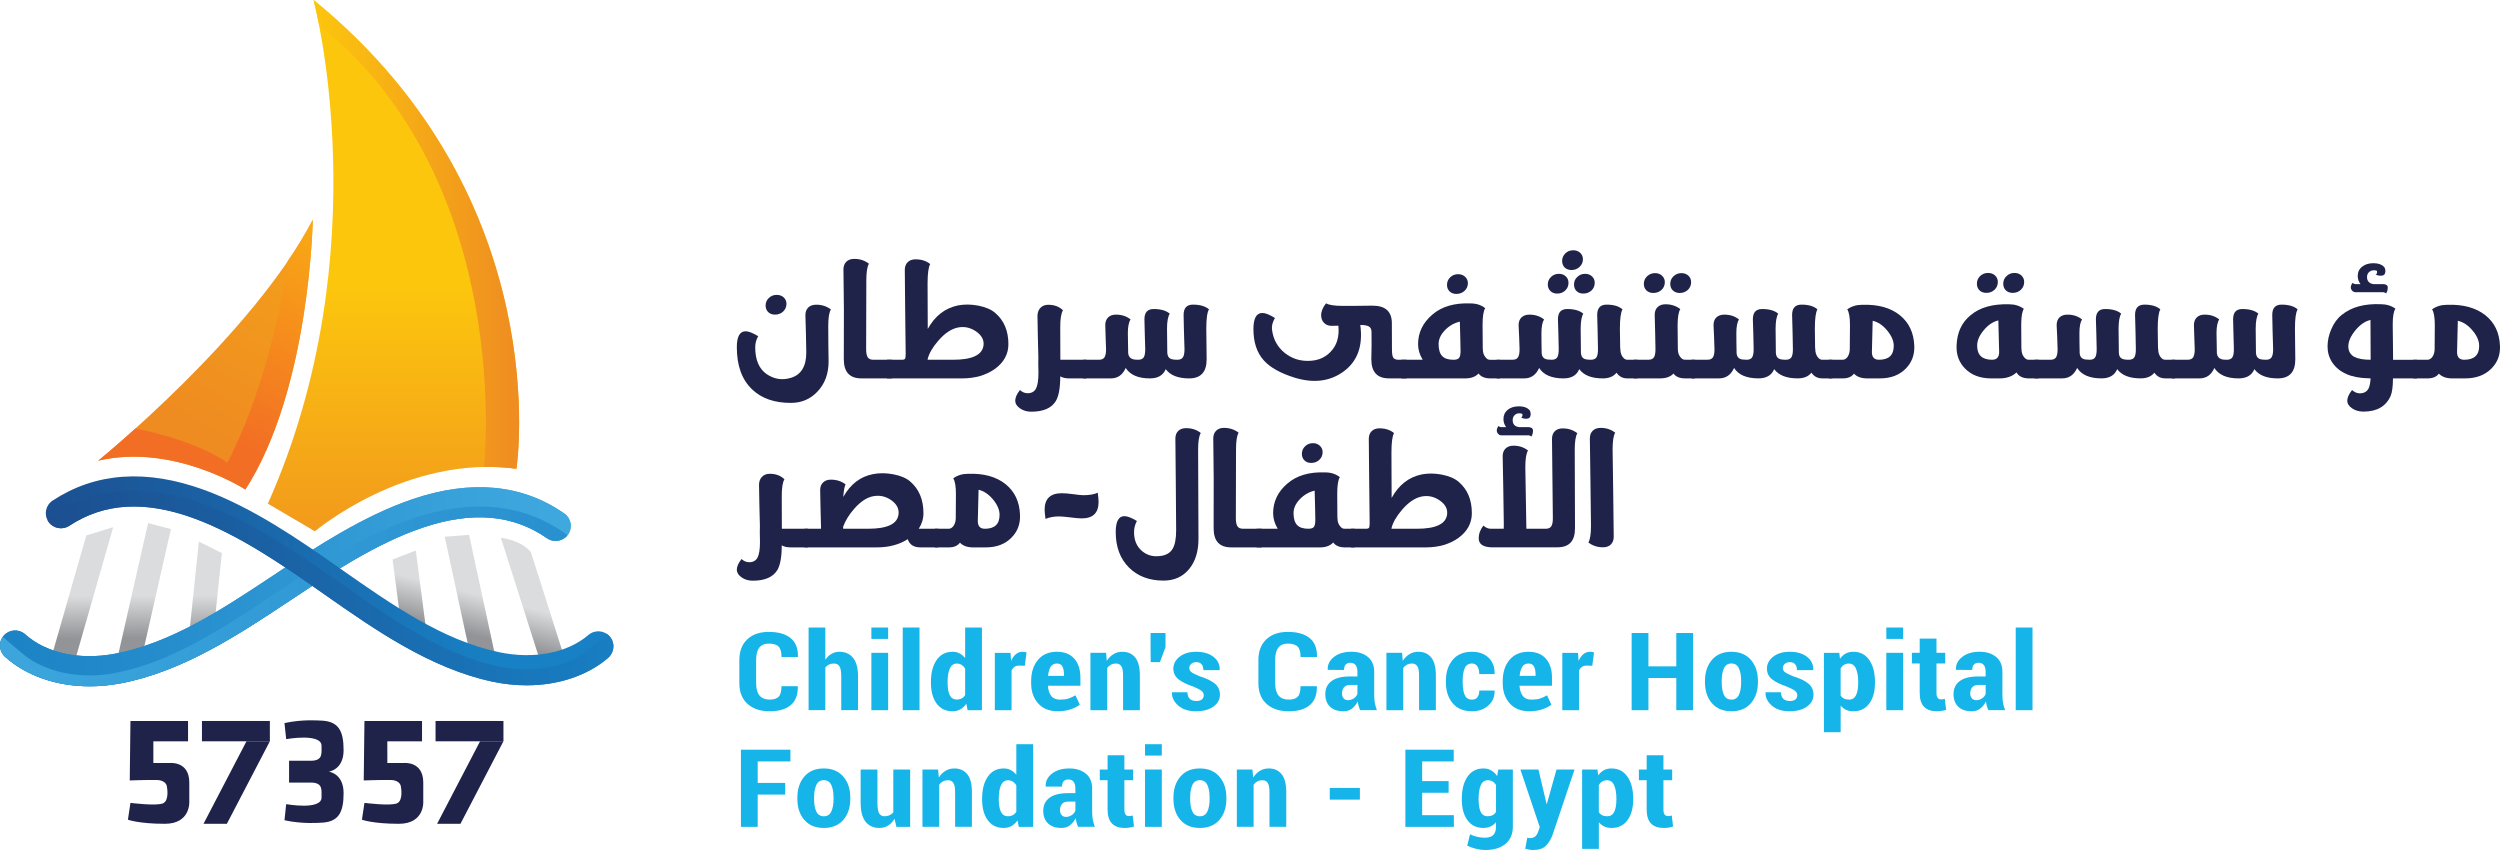 <svg width="100" height="34" viewBox="0 0 100 34" fill="none" xmlns="http://www.w3.org/2000/svg">
<path d="M2.888 26.81H1.906L3.451 21.42L4.528 21.086L2.888 26.81Z" fill="url(#paint0_linear_9382_98926)"/>
<path d="M5.594 26.64L4.613 26.695L5.924 20.923L6.837 21.164L5.594 26.64Z" fill="url(#paint1_linear_9382_98926)"/>
<path d="M8.53 25.419L8.875 22.122L7.956 21.663L7.562 25.419H8.53Z" fill="url(#paint2_linear_9382_98926)"/>
<path d="M21.233 22.079C20.964 21.768 20.55 21.593 20.035 21.51L21.607 26.45L22.645 26.517L21.233 22.079Z" fill="url(#paint3_linear_9382_98926)"/>
<path d="M18.763 21.393L17.789 21.471L18.84 26.341L19.787 26.137L18.763 21.393Z" fill="url(#paint4_linear_9382_98926)"/>
<path d="M16.632 22.021L15.703 22.378L16.115 25.534L17.081 25.46L16.632 22.021Z" fill="url(#paint5_linear_9382_98926)"/>
<path d="M20.657 18.751C20.657 18.751 22.323 7.967 12.542 0C12.542 0 15.229 10.006 10.715 20.146L12.596 21.253C12.596 21.253 16.243 18.161 20.657 18.751Z" fill="url(#paint6_linear_9382_98926)"/>
<path d="M9.814 19.581C9.814 19.581 6.947 17.722 3.93 18.427C3.93 18.427 10.114 13.407 12.51 8.793C12.51 8.793 12.403 15.565 9.814 19.581Z" fill="url(#paint7_linear_9382_98926)"/>
<path d="M33.13 13.044C33.13 13.258 33.132 13.502 33.134 13.776L33.144 14.452C33.144 14.947 32.996 15.351 32.698 15.664C32.414 15.965 32.061 16.116 31.64 16.116C30.984 16.118 30.466 15.939 30.087 15.578C29.677 15.189 29.473 14.626 29.473 13.89C29.473 13.464 29.59 13.251 29.825 13.251C29.944 13.251 30.111 13.317 30.328 13.448C30.249 13.584 30.209 13.732 30.209 13.893C30.209 14.393 30.36 14.748 30.66 14.96C30.96 15.167 31.284 15.219 31.633 15.115C32.045 14.991 32.251 14.654 32.251 14.104C32.251 13.961 32.247 13.701 32.237 13.324C32.223 12.898 32.216 12.659 32.216 12.606C32.216 12.477 32.255 12.375 32.331 12.299C32.408 12.225 32.514 12.188 32.649 12.188C32.877 12.188 33.073 12.252 33.236 12.378C33.165 12.491 33.13 12.713 33.13 13.044ZM30.729 12.485C30.659 12.416 30.624 12.328 30.624 12.22C30.624 12.102 30.668 12.002 30.754 11.919C30.84 11.836 30.944 11.795 31.068 11.795C31.182 11.795 31.275 11.828 31.347 11.895C31.421 11.964 31.459 12.049 31.459 12.15C31.459 12.272 31.415 12.376 31.326 12.461C31.238 12.544 31.128 12.585 30.998 12.585C30.889 12.585 30.799 12.552 30.729 12.485Z" fill="#1F2349"/>
<path d="M34.457 15.136C33.987 15.136 33.752 14.881 33.752 14.373C33.752 13.6 33.753 12.938 33.756 12.388L33.738 10.777C33.738 10.648 33.776 10.545 33.853 10.469C33.93 10.393 34.035 10.355 34.168 10.355C34.396 10.355 34.592 10.42 34.758 10.549C34.688 10.662 34.653 10.885 34.653 11.218L34.646 13.965C34.646 14.117 34.667 14.226 34.709 14.29C34.751 14.356 34.824 14.39 34.929 14.39H35.686V15.135L34.457 15.136Z" fill="#1F2349"/>
<path d="M36.091 14.39C36.149 14.39 36.188 14.374 36.206 14.342C36.22 14.314 36.227 14.252 36.227 14.156C36.227 13.981 36.22 13.371 36.206 12.326L36.192 10.791C36.192 10.664 36.231 10.563 36.308 10.487C36.384 10.411 36.489 10.373 36.622 10.373C36.857 10.373 37.052 10.436 37.208 10.563C37.138 10.68 37.103 10.941 37.103 11.347L37.11 13.158C37.397 12.638 37.8 12.324 38.322 12.216C38.578 12.168 38.849 12.171 39.135 12.226C39.428 12.284 39.654 12.382 39.812 12.52C40.161 12.819 40.336 13.234 40.336 13.766C40.336 14.164 40.156 14.494 39.798 14.756C39.44 15.009 39.001 15.136 38.482 15.136H35.48V14.39H36.091ZM39.044 13.258C38.821 13.104 38.581 13.051 38.325 13.099C38.055 13.152 37.79 13.329 37.529 13.631C37.303 13.893 37.163 14.136 37.107 14.359C37.104 14.37 37.103 14.381 37.103 14.39H38.126C38.884 14.39 39.289 14.2 39.34 13.821C39.368 13.602 39.27 13.415 39.044 13.258Z" fill="#1F2349"/>
<path d="M42.763 15.136C42.616 15.136 42.499 15.108 42.41 15.053C42.41 15.515 42.351 15.845 42.232 16.043C42.06 16.326 41.732 16.468 41.248 16.468C41.074 16.468 40.924 16.423 40.798 16.333C40.672 16.246 40.609 16.143 40.609 16.026C40.609 15.904 40.672 15.763 40.798 15.601C40.891 15.687 40.994 15.729 41.108 15.729C41.262 15.729 41.372 15.667 41.44 15.543C41.505 15.416 41.538 15.209 41.538 14.921C41.538 14.825 41.535 14.696 41.531 14.535C41.533 14.521 41.534 14.435 41.534 14.276C41.534 14.182 41.527 13.899 41.513 13.427C41.504 13.006 41.499 12.743 41.499 12.637C41.499 12.506 41.538 12.399 41.614 12.316C41.694 12.233 41.798 12.191 41.929 12.191C42.173 12.191 42.37 12.265 42.519 12.412C42.447 12.525 42.41 12.747 42.41 13.078C42.41 13.672 42.411 14.109 42.414 14.39H43.458V15.135H42.763V15.136Z" fill="#1F2349"/>
<path d="M48.252 13.151L48.266 14.373C48.266 14.881 48.032 15.136 47.565 15.136C47.12 15.136 46.809 15.012 46.63 14.766C46.527 15.012 46.317 15.136 45.998 15.136C45.528 15.136 45.204 14.996 45.028 14.718C44.907 14.996 44.708 15.136 44.431 15.136H43.324V14.39H43.959C44.064 14.39 44.137 14.358 44.179 14.293C44.221 14.229 44.242 14.121 44.242 13.969C44.242 13.904 44.236 13.732 44.224 13.451C44.215 13.23 44.211 13.081 44.211 13.003C44.211 12.874 44.249 12.771 44.326 12.695C44.4 12.622 44.504 12.585 44.636 12.585C44.869 12.585 45.065 12.649 45.223 12.778C45.151 12.886 45.114 13.069 45.114 13.327L45.128 14.142C45.147 14.261 45.208 14.336 45.31 14.366C45.345 14.382 45.418 14.39 45.53 14.39C45.632 14.39 45.705 14.358 45.75 14.293C45.789 14.229 45.809 14.121 45.809 13.969C45.809 13.912 45.803 13.701 45.791 13.337C45.782 13.05 45.777 12.861 45.777 12.771C45.777 12.497 45.901 12.361 46.147 12.361C46.434 12.361 46.648 12.423 46.79 12.547C46.718 12.66 46.681 12.861 46.681 13.151L46.692 14.114C46.699 14.231 46.741 14.309 46.818 14.348C46.871 14.376 46.964 14.39 47.097 14.39C47.201 14.39 47.275 14.358 47.317 14.293C47.358 14.229 47.38 14.121 47.38 13.969C47.38 13.877 47.372 13.637 47.358 13.251C47.349 12.911 47.344 12.693 47.344 12.599C47.344 12.323 47.468 12.185 47.715 12.185C48.001 12.185 48.216 12.248 48.36 12.374C48.288 12.487 48.252 12.746 48.252 13.151Z" fill="#1F2349"/>
<path d="M55.559 15.135C55.088 15.135 54.853 14.88 54.853 14.369C54.853 14.261 54.856 14.083 54.863 13.834L54.86 13.279C54.86 13.175 54.826 13.103 54.759 13.061C54.693 13.02 54.583 12.999 54.426 12.999H54.412C54.526 13.844 54.296 14.469 53.72 14.877C53.179 15.259 52.536 15.336 51.79 15.108C51.226 14.933 50.816 14.705 50.56 14.425C50.278 14.116 50.137 13.696 50.137 13.165C50.137 12.734 50.255 12.519 50.493 12.519C50.617 12.519 50.785 12.586 50.997 12.72C50.903 12.883 50.864 13.033 50.878 13.168C50.925 13.569 51.098 13.887 51.399 14.124C51.674 14.341 51.991 14.444 52.35 14.435C52.709 14.428 52.999 14.308 53.22 14.076C53.474 13.818 53.579 13.469 53.535 13.027L53.273 13.034C53.142 13.034 53.038 12.995 52.962 12.916C52.885 12.84 52.846 12.737 52.846 12.606C52.846 12.454 52.911 12.296 53.042 12.133C53.158 12.202 53.386 12.236 53.724 12.236C53.915 12.236 54.121 12.235 54.342 12.233L54.898 12.226C55.416 12.226 55.674 12.46 55.674 12.927L55.678 13.969C55.678 14.132 55.693 14.241 55.723 14.293C55.754 14.353 55.818 14.385 55.916 14.39H56.265V15.136H55.559V15.135Z" fill="#1F2349"/>
<path d="M59.593 15.136C59.383 15.131 59.233 15.066 59.142 14.939C59.021 15.07 58.844 15.136 58.611 15.136H56.059V14.39H56.908C56.784 14.188 56.723 13.981 56.723 13.769C56.723 13.304 56.913 12.91 57.293 12.585C57.668 12.261 58.177 12.111 58.82 12.137C59.053 12.137 59.249 12.2 59.408 12.327C59.338 12.439 59.303 12.661 59.303 12.993L59.31 13.925C59.312 13.931 59.313 13.944 59.313 13.963C59.313 14.096 59.347 14.203 59.415 14.284C59.466 14.355 59.526 14.391 59.593 14.391H60.002V15.136H59.593V15.136ZM58.362 14.318C58.402 14.27 58.422 14.173 58.422 14.028C58.422 13.943 58.418 13.768 58.411 13.504L58.394 12.865C58.163 12.92 57.965 13.034 57.799 13.207C57.629 13.382 57.544 13.567 57.544 13.762C57.544 13.979 57.591 14.138 57.684 14.239C57.779 14.34 57.931 14.391 58.138 14.391C58.251 14.391 58.325 14.366 58.362 14.318ZM57.985 11.657C57.915 11.591 57.88 11.503 57.88 11.395C57.88 11.275 57.923 11.174 58.009 11.091C58.096 11.008 58.2 10.967 58.324 10.967C58.436 10.967 58.529 11.001 58.604 11.07C58.678 11.139 58.716 11.224 58.716 11.326C58.716 11.448 58.672 11.55 58.583 11.633C58.494 11.716 58.386 11.757 58.258 11.757C58.143 11.757 58.053 11.724 57.985 11.657Z" fill="#1F2349"/>
<path d="M65.09 15.136C64.908 15.136 64.764 15.06 64.66 14.908C64.541 15.06 64.358 15.136 64.111 15.136C63.666 15.136 63.352 15.013 63.17 14.766C63.068 15.012 62.858 15.136 62.541 15.136C62.068 15.136 61.743 14.997 61.566 14.718C61.44 14.997 61.241 15.136 60.968 15.136H59.863V14.39H60.499C60.604 14.39 60.678 14.358 60.72 14.293C60.762 14.229 60.783 14.121 60.783 13.969C60.783 13.905 60.777 13.732 60.765 13.451C60.751 13.203 60.744 13.053 60.744 13.003C60.744 12.874 60.783 12.772 60.86 12.696C60.939 12.622 61.044 12.585 61.174 12.585C61.407 12.585 61.603 12.65 61.762 12.778C61.692 12.889 61.657 13.072 61.657 13.327C61.657 13.465 61.658 13.601 61.66 13.734L61.667 14.142C61.681 14.248 61.725 14.318 61.8 14.352C61.854 14.378 61.943 14.39 62.069 14.39C62.174 14.39 62.248 14.358 62.289 14.294C62.329 14.229 62.349 14.121 62.349 13.969C62.349 13.84 62.344 13.63 62.335 13.338L62.318 12.772C62.318 12.498 62.441 12.361 62.688 12.361C62.975 12.361 63.189 12.423 63.332 12.547C63.262 12.66 63.227 12.861 63.227 13.151L63.237 14.114C63.244 14.231 63.286 14.31 63.363 14.349C63.416 14.376 63.508 14.39 63.639 14.39C63.742 14.39 63.815 14.358 63.859 14.294C63.899 14.229 63.919 14.121 63.919 13.969C63.919 13.834 63.914 13.594 63.905 13.251L63.888 12.599C63.888 12.323 64.012 12.185 64.261 12.185C64.546 12.185 64.759 12.248 64.901 12.375C64.831 12.488 64.796 12.746 64.796 13.151C64.796 13.229 64.8 13.483 64.807 13.911C64.811 13.929 64.814 13.946 64.814 13.962C64.814 14.086 64.844 14.191 64.905 14.276C64.961 14.352 65.022 14.39 65.09 14.39H65.496V15.136H65.09V15.136ZM62.016 11.64C61.947 11.573 61.912 11.487 61.912 11.381C61.912 11.261 61.955 11.16 62.041 11.077C62.127 10.994 62.232 10.953 62.356 10.953C62.468 10.953 62.56 10.987 62.632 11.056C62.704 11.123 62.74 11.208 62.74 11.312C62.74 11.434 62.697 11.536 62.611 11.619C62.525 11.702 62.416 11.743 62.286 11.743C62.174 11.743 62.084 11.709 62.016 11.64ZM62.586 10.701C62.519 10.63 62.485 10.542 62.485 10.439C62.485 10.319 62.528 10.218 62.614 10.135C62.698 10.052 62.803 10.011 62.929 10.011C63.041 10.011 63.134 10.045 63.209 10.114C63.281 10.183 63.317 10.268 63.317 10.37C63.317 10.489 63.273 10.591 63.184 10.674C63.095 10.759 62.987 10.801 62.859 10.801C62.752 10.801 62.661 10.768 62.586 10.701ZM63.09 11.08C63.173 10.995 63.279 10.953 63.404 10.953C63.516 10.953 63.608 10.987 63.681 11.056C63.753 11.123 63.789 11.208 63.789 11.312C63.789 11.434 63.746 11.536 63.66 11.619C63.571 11.702 63.461 11.743 63.331 11.743C63.221 11.743 63.132 11.71 63.062 11.643C62.994 11.576 62.961 11.489 62.961 11.381C62.96 11.259 63.003 11.159 63.09 11.08Z" fill="#1F2349"/>
<path d="M67.394 15.135C67.186 15.135 67.035 15.071 66.939 14.942C66.82 15.071 66.644 15.135 66.411 15.135H65.356V14.39H65.939C66.042 14.39 66.115 14.356 66.16 14.29C66.199 14.225 66.219 14.116 66.219 13.962C66.219 13.826 66.214 13.588 66.205 13.247L66.188 12.592C66.188 12.463 66.226 12.361 66.303 12.285C66.38 12.209 66.486 12.171 66.621 12.171C66.85 12.171 67.046 12.235 67.212 12.364C67.14 12.477 67.104 12.7 67.104 13.034L67.114 13.986C67.119 14.106 67.151 14.204 67.212 14.28C67.266 14.351 67.326 14.388 67.394 14.39H67.799V15.136H67.394V15.135ZM65.859 11.618C65.789 11.552 65.754 11.464 65.754 11.356C65.754 11.236 65.797 11.135 65.883 11.052C65.972 10.967 66.078 10.925 66.201 10.925C66.316 10.925 66.409 10.959 66.481 11.028C66.556 11.098 66.593 11.184 66.593 11.287C66.593 11.409 66.55 11.511 66.464 11.594C66.375 11.677 66.264 11.719 66.132 11.719C66.02 11.719 65.929 11.685 65.859 11.618ZM66.915 11.618C66.845 11.552 66.81 11.464 66.81 11.356C66.81 11.236 66.853 11.135 66.939 11.052C67.028 10.967 67.134 10.925 67.257 10.925C67.369 10.925 67.462 10.959 67.537 11.028C67.609 11.098 67.645 11.184 67.645 11.287C67.645 11.409 67.602 11.511 67.516 11.594C67.428 11.677 67.318 11.719 67.188 11.719C67.076 11.719 66.985 11.685 66.915 11.618Z" fill="#1F2349"/>
<path d="M72.886 15.135C72.705 15.135 72.561 15.059 72.457 14.907C72.338 15.059 72.155 15.135 71.908 15.135C71.462 15.135 71.149 15.012 70.967 14.766C70.865 15.012 70.655 15.135 70.338 15.135C69.865 15.135 69.54 14.996 69.363 14.718C69.237 14.996 69.037 15.135 68.765 15.135H67.66V14.39H68.296C68.401 14.39 68.475 14.357 68.517 14.293C68.559 14.229 68.579 14.12 68.579 13.969C68.579 13.904 68.574 13.732 68.562 13.451C68.548 13.203 68.541 13.053 68.541 13.002C68.541 12.873 68.579 12.771 68.656 12.695C68.736 12.622 68.84 12.585 68.971 12.585C69.204 12.585 69.4 12.649 69.558 12.778C69.489 12.888 69.454 13.071 69.454 13.327C69.454 13.465 69.455 13.601 69.457 13.734L69.464 14.141C69.478 14.247 69.522 14.317 69.597 14.352C69.65 14.377 69.74 14.39 69.866 14.39C69.971 14.39 70.044 14.358 70.086 14.293C70.126 14.229 70.146 14.121 70.146 13.969C70.146 13.84 70.141 13.63 70.132 13.337L70.115 12.771C70.115 12.497 70.238 12.361 70.485 12.361C70.772 12.361 70.986 12.423 71.129 12.547C71.059 12.66 71.024 12.861 71.024 13.151L71.034 14.114C71.041 14.231 71.083 14.309 71.16 14.348C71.213 14.376 71.305 14.39 71.436 14.39C71.539 14.39 71.612 14.358 71.656 14.293C71.696 14.229 71.716 14.121 71.716 13.969C71.716 13.833 71.711 13.594 71.702 13.251L71.684 12.599C71.684 12.323 71.809 12.185 72.059 12.185C72.343 12.185 72.556 12.248 72.698 12.374C72.629 12.487 72.594 12.746 72.594 13.151C72.594 13.229 72.597 13.482 72.604 13.91C72.609 13.928 72.611 13.946 72.611 13.962C72.611 14.086 72.641 14.191 72.702 14.276C72.758 14.352 72.82 14.39 72.887 14.39H73.293V15.136H72.886V15.135Z" fill="#1F2349"/>
<path d="M76.232 14.742C75.976 15.005 75.63 15.136 75.194 15.136H74.687C74.454 15.136 74.278 15.073 74.159 14.946C74.066 15.073 73.917 15.136 73.712 15.136H73.152V14.39H73.712C73.772 14.39 73.831 14.359 73.887 14.297C73.949 14.217 73.984 14.114 73.991 13.99L73.999 13.007C73.999 12.691 73.962 12.481 73.89 12.375C74.055 12.253 74.253 12.192 74.481 12.192C75.115 12.169 75.62 12.308 75.995 12.609C76.361 12.904 76.553 13.313 76.572 13.838C76.585 14.197 76.472 14.499 76.232 14.742ZM75.75 13.835C75.75 13.637 75.663 13.434 75.491 13.224C75.314 13.01 75.119 12.879 74.907 12.831L74.876 14.083C74.876 14.288 74.97 14.39 75.159 14.39C75.553 14.391 75.75 14.205 75.75 13.835Z" fill="#1F2349"/>
<path d="M81.138 15.136C80.908 15.131 80.748 15.052 80.66 14.897C80.493 15.056 80.266 15.136 79.98 15.136H79.645C79.207 15.136 78.859 15.004 78.601 14.742C78.362 14.496 78.249 14.192 78.263 13.831C78.279 13.302 78.469 12.892 78.832 12.602C79.199 12.296 79.71 12.153 80.364 12.171C80.592 12.171 80.788 12.232 80.953 12.354C80.883 12.464 80.849 12.677 80.849 12.992L80.855 13.924C80.858 13.931 80.859 13.941 80.859 13.955C80.859 14.082 80.889 14.187 80.95 14.27C81.006 14.348 81.068 14.388 81.138 14.39H81.546V15.136H81.138V15.136ZM79.181 11.615C79.111 11.546 79.076 11.458 79.076 11.349C79.076 11.227 79.119 11.125 79.205 11.042C79.291 10.96 79.397 10.918 79.523 10.918C79.637 10.918 79.731 10.952 79.805 11.021C79.877 11.091 79.913 11.176 79.913 11.277C79.913 11.401 79.871 11.505 79.784 11.588C79.696 11.673 79.585 11.715 79.453 11.715C79.341 11.715 79.25 11.682 79.181 11.615ZM79.966 14.079L79.934 12.816C79.72 12.867 79.525 12.998 79.348 13.21C79.174 13.419 79.086 13.624 79.086 13.824C79.086 14.202 79.285 14.39 79.683 14.39C79.871 14.39 79.966 14.287 79.966 14.079ZM80.234 11.615C80.165 11.546 80.13 11.458 80.13 11.349C80.13 11.227 80.174 11.125 80.263 11.042C80.349 10.96 80.453 10.918 80.576 10.918C80.69 10.918 80.785 10.952 80.859 11.021C80.931 11.091 80.967 11.176 80.967 11.277C80.967 11.401 80.924 11.505 80.838 11.588C80.75 11.673 80.641 11.715 80.51 11.715C80.398 11.715 80.306 11.682 80.234 11.615Z" fill="#1F2349"/>
<path d="M86.603 15.135C86.422 15.135 86.279 15.059 86.174 14.907C86.055 15.059 85.873 15.135 85.626 15.135C85.182 15.135 84.869 15.012 84.688 14.766C84.585 15.012 84.376 15.135 84.06 15.135C83.587 15.135 83.263 14.996 83.086 14.718C82.96 14.996 82.762 15.135 82.489 15.135H81.387V14.39H82.022C82.126 14.39 82.2 14.357 82.242 14.293C82.283 14.229 82.304 14.12 82.304 13.969C82.304 13.904 82.299 13.732 82.287 13.451C82.273 13.203 82.266 13.053 82.266 13.002C82.266 12.873 82.304 12.771 82.381 12.695C82.46 12.622 82.565 12.585 82.695 12.585C82.928 12.585 83.123 12.649 83.281 12.778C83.211 12.888 83.177 13.071 83.177 13.327C83.177 13.465 83.178 13.601 83.18 13.734L83.187 14.141C83.201 14.247 83.245 14.317 83.32 14.352C83.373 14.377 83.463 14.39 83.588 14.39C83.693 14.39 83.766 14.358 83.808 14.293C83.848 14.229 83.867 14.121 83.867 13.969C83.867 13.84 83.863 13.63 83.853 13.337L83.836 12.771C83.836 12.497 83.959 12.361 84.206 12.361C84.492 12.361 84.706 12.423 84.848 12.547C84.778 12.66 84.743 12.861 84.743 13.151L84.754 14.114C84.76 14.231 84.802 14.309 84.879 14.348C84.933 14.376 85.024 14.39 85.155 14.39C85.257 14.39 85.33 14.358 85.374 14.293C85.414 14.229 85.434 14.121 85.434 13.969C85.434 13.833 85.429 13.594 85.42 13.251L85.402 12.599C85.402 12.323 85.527 12.185 85.776 12.185C86.059 12.185 86.272 12.248 86.414 12.374C86.344 12.487 86.309 12.746 86.309 13.151C86.309 13.229 86.313 13.482 86.32 13.91C86.325 13.928 86.327 13.946 86.327 13.962C86.327 14.086 86.357 14.191 86.418 14.276C86.473 14.352 86.535 14.39 86.602 14.39H87.007V15.136H86.603V15.135Z" fill="#1F2349"/>
<path d="M91.798 13.151L91.812 14.373C91.812 14.881 91.578 15.136 91.11 15.136C90.666 15.136 90.354 15.012 90.175 14.766C90.073 15.012 89.862 15.136 89.544 15.136C89.074 15.136 88.75 14.996 88.574 14.718C88.453 14.996 88.254 15.136 87.977 15.136H86.871V14.39H87.506C87.611 14.39 87.684 14.358 87.726 14.293C87.768 14.229 87.789 14.121 87.789 13.969C87.789 13.904 87.783 13.732 87.771 13.451C87.762 13.23 87.757 13.081 87.757 13.003C87.757 12.874 87.796 12.771 87.873 12.695C87.947 12.622 88.05 12.585 88.183 12.585C88.416 12.585 88.611 12.649 88.769 12.778C88.697 12.886 88.661 13.069 88.661 13.327L88.675 14.142C88.694 14.261 88.754 14.336 88.856 14.366C88.891 14.382 88.965 14.39 89.076 14.39C89.179 14.39 89.252 14.358 89.296 14.293C89.336 14.229 89.355 14.121 89.355 13.969C89.355 13.912 89.35 13.701 89.338 13.337C89.329 13.05 89.324 12.861 89.324 12.771C89.324 12.497 89.447 12.361 89.694 12.361C89.98 12.361 90.194 12.423 90.336 12.547C90.264 12.66 90.228 12.861 90.228 13.151L90.238 14.114C90.245 14.231 90.287 14.309 90.364 14.348C90.417 14.376 90.51 14.39 90.643 14.39C90.747 14.39 90.82 14.358 90.862 14.293C90.904 14.229 90.925 14.121 90.925 13.969C90.925 13.877 90.918 13.637 90.904 13.251C90.895 12.911 90.89 12.693 90.89 12.599C90.89 12.323 91.013 12.185 91.26 12.185C91.546 12.185 91.761 12.248 91.906 12.374C91.834 12.487 91.798 12.746 91.798 13.151Z" fill="#1F2349"/>
<path d="M95.719 15.136C95.716 15.462 95.686 15.694 95.627 15.833C95.442 16.254 95.08 16.464 94.539 16.464C94.362 16.464 94.21 16.421 94.082 16.333C93.955 16.246 93.891 16.143 93.891 16.026C93.891 15.904 93.955 15.763 94.082 15.602C94.179 15.689 94.283 15.733 94.394 15.733C94.562 15.733 94.68 15.664 94.749 15.526C94.788 15.44 94.814 15.309 94.823 15.132H94.734C94.047 15.118 93.566 14.907 93.289 14.497C93.164 14.306 93.102 14.095 93.102 13.862C93.102 13.628 93.152 13.394 93.254 13.162C93.36 12.916 93.502 12.725 93.679 12.589C94.059 12.283 94.574 12.142 95.223 12.168C95.455 12.168 95.653 12.228 95.818 12.347C95.745 12.453 95.709 12.66 95.709 12.969C95.709 13.063 95.711 13.276 95.716 13.607C95.716 13.694 95.717 13.783 95.719 13.873C95.721 14.066 95.723 14.239 95.723 14.391H96.676V15.136H95.719V15.136ZM94.16 14.269C94.321 14.352 94.543 14.392 94.826 14.39L94.819 12.799C94.604 12.847 94.402 12.986 94.213 13.216C94.027 13.444 93.933 13.657 93.933 13.855C93.933 14.039 94.009 14.177 94.16 14.269ZM94.206 11.688C94.157 11.683 94.115 11.661 94.082 11.622C94.049 11.585 94.033 11.545 94.033 11.502C94.033 11.437 94.056 11.375 94.104 11.315C94.132 11.343 94.167 11.359 94.21 11.364H94.419C94.346 11.265 94.309 11.156 94.309 11.039C94.309 10.885 94.367 10.762 94.483 10.67C94.596 10.576 94.748 10.528 94.94 10.528C95.121 10.528 95.258 10.573 95.35 10.663C95.4 10.711 95.421 10.782 95.414 10.874C95.405 10.977 95.347 11.029 95.24 11.029C95.151 11.029 95.079 11.012 95.025 10.977C95.046 10.977 95.062 10.963 95.074 10.936C95.086 10.908 95.087 10.876 95.078 10.839V10.832C95.035 10.818 94.995 10.811 94.957 10.811C94.877 10.811 94.811 10.837 94.759 10.887C94.707 10.938 94.681 11.002 94.681 11.081C94.681 11.242 94.765 11.336 94.932 11.364H95.329C95.45 11.37 95.51 11.415 95.51 11.498C95.51 11.6 95.487 11.679 95.442 11.736C95.405 11.704 95.367 11.688 95.329 11.688H94.206V11.688Z" fill="#1F2349"/>
<path d="M99.656 14.742C99.396 15.005 99.045 15.136 98.604 15.136H98.09C97.854 15.136 97.676 15.073 97.555 14.946C97.461 15.073 97.309 15.136 97.102 15.136H96.535V14.39H97.102C97.163 14.39 97.222 14.359 97.279 14.297C97.343 14.217 97.378 14.114 97.385 13.99L97.392 13.007C97.392 12.691 97.356 12.481 97.282 12.375C97.45 12.253 97.65 12.192 97.881 12.192C98.523 12.169 99.035 12.308 99.415 12.609C99.785 12.904 99.98 13.313 99.999 13.838C100.014 14.197 99.899 14.499 99.656 14.742ZM99.167 13.835C99.167 13.637 99.08 13.434 98.905 13.224C98.725 13.01 98.528 12.879 98.313 12.831L98.282 14.083C98.282 14.288 98.377 14.39 98.568 14.39C98.967 14.391 99.167 14.205 99.167 13.835Z" fill="#1F2349"/>
<path d="M31.622 21.895C31.476 21.895 31.358 21.868 31.27 21.813C31.27 22.275 31.211 22.605 31.093 22.803C30.921 23.086 30.593 23.228 30.11 23.228C29.936 23.228 29.787 23.183 29.661 23.093C29.535 23.006 29.473 22.903 29.473 22.786C29.473 22.664 29.535 22.523 29.661 22.361C29.754 22.446 29.857 22.489 29.971 22.489C30.124 22.489 30.235 22.427 30.302 22.303C30.367 22.176 30.399 21.969 30.399 21.681C30.399 21.585 30.397 21.456 30.392 21.295C30.395 21.281 30.396 21.195 30.396 21.036C30.396 20.942 30.389 20.659 30.375 20.187C30.366 19.766 30.361 19.503 30.361 19.396C30.361 19.265 30.399 19.158 30.476 19.076C30.555 18.993 30.659 18.951 30.79 18.951C31.033 18.951 31.23 19.025 31.378 19.172C31.306 19.285 31.27 19.507 31.27 19.838C31.27 20.432 31.271 20.869 31.274 21.149H32.315V21.895H31.622V21.895Z" fill="#1F2349"/>
<path d="M36.816 21.895C36.549 21.895 36.38 21.786 36.311 21.567C35.965 21.786 35.555 21.895 35.081 21.895H32.18V21.15H32.842L32.821 20.318C32.811 19.941 32.807 19.701 32.807 19.6C32.807 19.474 32.845 19.374 32.922 19.3C32.998 19.224 33.103 19.186 33.235 19.186C33.465 19.186 33.661 19.249 33.824 19.376C33.782 19.445 33.751 19.613 33.73 19.88C34.018 19.367 34.415 19.062 34.921 18.965C35.177 18.915 35.448 18.917 35.736 18.972C36.029 19.029 36.254 19.126 36.412 19.262C36.762 19.566 36.938 19.987 36.938 20.525C36.938 20.75 36.875 20.958 36.75 21.149H37.533V21.895H36.816V21.895ZM35.649 20.007C35.428 19.853 35.188 19.8 34.928 19.849C34.675 19.897 34.425 20.06 34.179 20.339C33.97 20.573 33.819 20.816 33.726 21.067V21.15H34.729C35.489 21.15 35.893 20.959 35.941 20.577C35.969 20.354 35.872 20.164 35.649 20.007Z" fill="#1F2349"/>
<path d="M40.463 21.502C40.208 21.765 39.863 21.896 39.429 21.896H38.924C38.691 21.896 38.516 21.832 38.398 21.706C38.305 21.832 38.156 21.896 37.952 21.896H37.395V21.15H37.952C38.012 21.15 38.07 21.119 38.126 21.057C38.189 20.976 38.224 20.874 38.23 20.75L38.237 19.766C38.237 19.451 38.201 19.241 38.129 19.135C38.294 19.013 38.491 18.952 38.718 18.952C39.35 18.929 39.852 19.068 40.226 19.369C40.591 19.664 40.783 20.073 40.801 20.598C40.815 20.957 40.703 21.259 40.463 21.502ZM39.983 20.595C39.983 20.397 39.897 20.193 39.725 19.984C39.548 19.77 39.354 19.639 39.143 19.59L39.112 20.843C39.112 21.048 39.206 21.15 39.394 21.15C39.786 21.15 39.983 20.965 39.983 20.595Z" fill="#1F2349"/>
<path d="M43.943 20.077C43.943 20.517 43.719 20.736 43.272 20.736C43.166 20.736 43.011 20.723 42.808 20.695C42.605 20.67 42.456 20.657 42.362 20.657C42.156 20.657 41.976 20.69 41.821 20.757C41.797 20.591 41.785 20.468 41.785 20.388C41.785 19.948 42.014 19.729 42.471 19.729C42.584 19.729 42.738 19.741 42.931 19.767C43.123 19.794 43.257 19.808 43.334 19.808C43.576 19.808 43.768 19.775 43.911 19.708C43.932 19.885 43.943 20.008 43.943 20.077Z" fill="#1F2349"/>
<path d="M47.925 17.985L47.939 21.557C47.939 22.063 47.812 22.468 47.557 22.772C47.304 23.071 46.971 23.222 46.556 23.224C45.978 23.227 45.512 23.053 45.16 22.703C44.806 22.351 44.629 21.878 44.629 21.285C44.629 20.859 44.745 20.646 44.976 20.646C45.096 20.646 45.263 20.711 45.476 20.84C45.4 20.98 45.362 21.129 45.362 21.288C45.362 21.612 45.469 21.864 45.685 22.044C45.888 22.217 46.139 22.281 46.435 22.237C46.655 22.205 46.811 22.111 46.904 21.954C46.998 21.798 47.046 21.549 47.046 21.209C47.046 20.985 47.041 20.364 47.032 19.345L47.015 17.544C47.015 17.415 47.053 17.312 47.13 17.236C47.206 17.163 47.311 17.126 47.446 17.126C47.672 17.126 47.868 17.19 48.032 17.319C47.961 17.432 47.925 17.654 47.925 17.985Z" fill="#1F2349"/>
<path d="M49.246 21.895C48.779 21.895 48.545 21.641 48.545 21.133C48.545 20.359 48.546 19.698 48.548 19.148L48.531 17.536C48.531 17.407 48.569 17.305 48.646 17.229C48.722 17.153 48.827 17.115 48.958 17.115C49.185 17.115 49.381 17.18 49.545 17.308C49.476 17.421 49.441 17.644 49.441 17.978L49.434 20.725C49.434 20.877 49.455 20.985 49.497 21.049C49.538 21.116 49.611 21.149 49.716 21.149H50.469V21.895H49.246V21.895Z" fill="#1F2349"/>
<path d="M53.777 21.896C53.569 21.891 53.419 21.826 53.329 21.699C53.208 21.83 53.032 21.896 52.801 21.896H50.266V21.15H51.109C50.987 20.948 50.925 20.741 50.925 20.529C50.925 20.064 51.114 19.669 51.492 19.345C51.864 19.021 52.37 18.871 53.009 18.896C53.241 18.896 53.435 18.96 53.593 19.086C53.523 19.199 53.489 19.421 53.489 19.752L53.495 20.684C53.498 20.691 53.499 20.704 53.499 20.722C53.499 20.856 53.533 20.963 53.6 21.043C53.651 21.115 53.71 21.15 53.777 21.15H54.184V21.896L53.777 21.896ZM52.554 21.078C52.594 21.029 52.613 20.933 52.613 20.788C52.613 20.703 52.61 20.528 52.603 20.263L52.586 19.625C52.357 19.68 52.16 19.794 51.995 19.967C51.826 20.141 51.742 20.327 51.742 20.522C51.742 20.739 51.788 20.897 51.881 20.998C51.976 21.1 52.126 21.15 52.332 21.15C52.443 21.15 52.517 21.126 52.554 21.078ZM52.179 18.417C52.11 18.35 52.075 18.263 52.075 18.155C52.075 18.035 52.118 17.934 52.204 17.851C52.289 17.768 52.393 17.727 52.516 17.727C52.627 17.727 52.72 17.761 52.794 17.83C52.868 17.899 52.905 17.984 52.905 18.085C52.905 18.207 52.861 18.31 52.773 18.393C52.685 18.475 52.577 18.517 52.45 18.517C52.337 18.517 52.246 18.484 52.179 18.417Z" fill="#1F2349"/>
<path d="M54.651 21.15C54.709 21.15 54.747 21.134 54.766 21.102C54.779 21.074 54.786 21.012 54.786 20.915C54.786 20.741 54.779 20.131 54.766 19.086L54.752 17.55C54.752 17.424 54.79 17.323 54.866 17.247C54.943 17.171 55.047 17.133 55.179 17.133C55.413 17.133 55.607 17.196 55.762 17.323C55.693 17.44 55.658 17.701 55.658 18.106L55.665 19.918C55.95 19.398 56.351 19.084 56.87 18.976C57.125 18.927 57.395 18.931 57.679 18.986C57.971 19.044 58.196 19.141 58.353 19.28C58.701 19.579 58.874 19.994 58.874 20.526C58.874 20.924 58.696 21.254 58.339 21.516C57.983 21.769 57.546 21.896 57.03 21.896H54.043V21.15H54.651ZM57.589 20.018C57.367 19.864 57.128 19.811 56.874 19.859C56.605 19.912 56.341 20.089 56.082 20.391C55.857 20.653 55.717 20.896 55.662 21.119C55.659 21.13 55.658 21.141 55.658 21.15H56.676C57.431 21.15 57.833 20.96 57.884 20.581C57.912 20.362 57.814 20.174 57.589 20.018Z" fill="#1F2349"/>
<path d="M62.99 17.996L63 21.133C63 21.639 62.768 21.892 62.302 21.892H59.631C59.309 21.876 59.148 21.755 59.148 21.53C59.148 21.353 59.211 21.184 59.336 21.023C59.429 21.108 59.527 21.15 59.631 21.15H60.149C60.151 21.107 60.152 21.038 60.152 20.943C60.152 20.867 60.145 20.414 60.132 19.583C60.115 18.803 60.107 18.357 60.107 18.244C60.107 18.118 60.145 18.017 60.222 17.941C60.3 17.865 60.406 17.827 60.538 17.827C60.762 17.827 60.957 17.891 61.121 18.02C61.05 18.133 61.013 18.355 61.013 18.686L61.055 21.15H61.833C61.935 21.15 62.008 21.117 62.052 21.05C62.094 20.985 62.114 20.879 62.114 20.729L62.08 17.554C62.08 17.425 62.118 17.323 62.194 17.247C62.271 17.173 62.376 17.136 62.51 17.136C62.735 17.136 62.929 17.201 63.094 17.329C63.025 17.442 62.99 17.664 62.99 17.996ZM60.038 17.413C59.989 17.406 59.949 17.383 59.916 17.343C59.886 17.309 59.871 17.27 59.871 17.226C59.871 17.162 59.894 17.1 59.94 17.04C59.971 17.07 60.005 17.085 60.044 17.085H60.246C60.174 16.99 60.138 16.882 60.138 16.76C60.138 16.608 60.195 16.485 60.309 16.391C60.422 16.299 60.572 16.253 60.76 16.253C60.936 16.253 61.07 16.297 61.163 16.384C61.214 16.435 61.235 16.506 61.225 16.598C61.216 16.699 61.158 16.75 61.052 16.75C60.966 16.75 60.897 16.733 60.844 16.698C60.862 16.698 60.877 16.684 60.889 16.657C60.9 16.627 60.903 16.595 60.895 16.56V16.556C60.856 16.54 60.816 16.532 60.774 16.532C60.695 16.532 60.632 16.558 60.583 16.608C60.532 16.659 60.507 16.724 60.507 16.805C60.507 16.964 60.588 17.057 60.75 17.084H61.139C61.259 17.091 61.319 17.137 61.319 17.222C61.319 17.324 61.297 17.403 61.254 17.461C61.214 17.428 61.176 17.412 61.139 17.412L60.038 17.413Z" fill="#1F2349"/>
<path d="M64.529 19.735L64.549 21.471C64.549 21.6 64.511 21.702 64.435 21.778C64.358 21.854 64.254 21.892 64.122 21.892C63.895 21.892 63.7 21.827 63.535 21.699C63.605 21.584 63.639 21.36 63.639 21.029L63.618 19.272C63.602 18.244 63.594 17.665 63.594 17.536C63.594 17.407 63.633 17.305 63.709 17.229C63.785 17.153 63.891 17.115 64.025 17.115C64.252 17.115 64.446 17.18 64.608 17.308C64.539 17.421 64.504 17.644 64.504 17.978C64.504 18.121 64.512 18.706 64.529 19.735Z" fill="#1F2349"/>
<path d="M31.909 27.449L31.913 27.461C31.919 27.792 31.825 28.04 31.629 28.204C31.433 28.369 31.153 28.451 30.79 28.451C30.417 28.451 30.122 28.353 29.903 28.157C29.684 27.962 29.574 27.684 29.574 27.324V26.408C29.574 26.049 29.68 25.771 29.892 25.573C30.104 25.375 30.389 25.276 30.75 25.276C31.129 25.276 31.42 25.358 31.623 25.522C31.826 25.686 31.924 25.934 31.918 26.266L31.913 26.279H31.261C31.261 26.081 31.222 25.942 31.143 25.863C31.065 25.784 30.934 25.744 30.75 25.744C30.582 25.744 30.455 25.799 30.371 25.907C30.287 26.014 30.245 26.18 30.245 26.403V27.323C30.245 27.548 30.291 27.714 30.381 27.822C30.471 27.93 30.608 27.984 30.79 27.984C30.957 27.984 31.076 27.945 31.149 27.866C31.223 27.788 31.259 27.649 31.259 27.448H31.909V27.449Z" fill="#15B4E9"/>
<path d="M33.013 26.391C33.081 26.289 33.163 26.21 33.259 26.155C33.355 26.099 33.461 26.071 33.576 26.071C33.806 26.071 33.988 26.152 34.121 26.313C34.255 26.474 34.321 26.721 34.321 27.056V28.406H33.65V27.052C33.65 26.863 33.627 26.731 33.58 26.655C33.533 26.579 33.46 26.541 33.362 26.541C33.284 26.541 33.217 26.555 33.159 26.583C33.101 26.61 33.052 26.649 33.012 26.7V28.406H32.344V25.101H33.012V26.391H33.013Z" fill="#15B4E9"/>
<path d="M35.526 25.556H34.855V25.101H35.526V25.556ZM35.526 28.407H34.855V26.113H35.526V28.407Z" fill="#15B4E9"/>
<path d="M36.78 28.407H36.109V25.101H36.78V28.407Z" fill="#15B4E9"/>
<path d="M37.238 27.272C37.238 26.912 37.313 26.622 37.464 26.401C37.615 26.181 37.828 26.071 38.104 26.071C38.207 26.071 38.301 26.093 38.384 26.137C38.467 26.181 38.541 26.243 38.606 26.323V25.101H39.277V28.407H38.704L38.654 28.148C38.586 28.247 38.505 28.322 38.414 28.374C38.322 28.425 38.217 28.451 38.1 28.451C37.827 28.451 37.615 28.348 37.464 28.14C37.313 27.934 37.238 27.659 37.238 27.317V27.272ZM37.904 27.317C37.904 27.525 37.933 27.687 37.99 27.806C38.047 27.923 38.142 27.982 38.273 27.982C38.346 27.982 38.411 27.967 38.467 27.937C38.524 27.907 38.57 27.862 38.606 27.802V26.749C38.57 26.684 38.523 26.633 38.466 26.597C38.409 26.56 38.345 26.542 38.276 26.542C38.145 26.542 38.051 26.609 37.992 26.743C37.934 26.877 37.904 27.054 37.904 27.273V27.317Z" fill="#15B4E9"/>
<path d="M40.992 26.631L40.764 26.624C40.689 26.624 40.627 26.642 40.577 26.677C40.527 26.713 40.489 26.762 40.462 26.826V28.407H39.793V26.114H40.419L40.445 26.438C40.494 26.322 40.557 26.232 40.634 26.168C40.711 26.104 40.8 26.071 40.9 26.071C40.93 26.071 40.958 26.074 40.983 26.079C41.008 26.084 41.034 26.09 41.061 26.097L40.992 26.631Z" fill="#15B4E9"/>
<path d="M42.317 28.451C41.977 28.451 41.714 28.347 41.527 28.137C41.34 27.928 41.246 27.659 41.246 27.33V27.243C41.246 26.897 41.336 26.615 41.516 26.398C41.696 26.18 41.95 26.071 42.276 26.071C42.579 26.071 42.812 26.164 42.973 26.349C43.135 26.534 43.216 26.785 43.216 27.103V27.43H41.917C41.928 27.599 41.971 27.734 42.046 27.834C42.122 27.935 42.238 27.985 42.395 27.985C42.528 27.985 42.64 27.971 42.729 27.944C42.819 27.916 42.915 27.873 43.018 27.813L43.192 28.186C43.1 28.261 42.976 28.324 42.82 28.375C42.664 28.426 42.496 28.451 42.317 28.451ZM42.276 26.54C42.164 26.54 42.08 26.584 42.025 26.672C41.971 26.76 41.936 26.881 41.922 27.035H42.559V26.982C42.559 26.843 42.538 26.734 42.494 26.656C42.45 26.578 42.378 26.54 42.276 26.54Z" fill="#15B4E9"/>
<path d="M44.243 26.114L44.271 26.434C44.344 26.319 44.434 26.23 44.539 26.167C44.644 26.103 44.762 26.071 44.892 26.071C45.111 26.071 45.283 26.147 45.407 26.299C45.532 26.451 45.594 26.689 45.594 27.014V28.407H44.923V27.014C44.923 26.842 44.9 26.72 44.853 26.649C44.806 26.577 44.735 26.541 44.64 26.541C44.566 26.541 44.499 26.557 44.439 26.588C44.38 26.619 44.329 26.663 44.288 26.72V28.407H43.617V26.113H44.243V26.114Z" fill="#15B4E9"/>
<path d="M46.62 25.888L46.397 26.484H46.028L46.023 25.916V25.32H46.62V25.888Z" fill="#15B4E9"/>
<path d="M48.15 27.809C48.15 27.741 48.121 27.683 48.062 27.636C48.003 27.588 47.89 27.529 47.722 27.459C47.46 27.372 47.264 27.274 47.132 27.165C47 27.056 46.934 26.916 46.934 26.745C46.934 26.559 47.018 26.4 47.185 26.268C47.353 26.137 47.575 26.071 47.85 26.071C48.139 26.071 48.37 26.14 48.542 26.276C48.714 26.412 48.796 26.584 48.788 26.792L48.783 26.805H48.136C48.136 26.709 48.112 26.631 48.065 26.573C48.017 26.514 47.945 26.485 47.848 26.485C47.77 26.485 47.705 26.507 47.652 26.552C47.599 26.598 47.572 26.653 47.572 26.718C47.572 26.785 47.598 26.84 47.651 26.882C47.703 26.924 47.817 26.981 47.993 27.055C48.264 27.138 48.466 27.236 48.599 27.348C48.731 27.46 48.797 27.606 48.797 27.786C48.797 27.981 48.71 28.14 48.534 28.265C48.359 28.389 48.128 28.451 47.841 28.451C47.541 28.451 47.304 28.375 47.129 28.222C46.955 28.07 46.871 27.896 46.879 27.703L46.886 27.69H47.496C47.499 27.814 47.532 27.904 47.596 27.958C47.659 28.012 47.746 28.04 47.857 28.04C47.953 28.04 48.025 28.019 48.075 27.977C48.125 27.936 48.15 27.88 48.15 27.809Z" fill="#15B4E9"/>
<path d="M52.67 27.449L52.675 27.461C52.681 27.792 52.587 28.04 52.391 28.204C52.195 28.369 51.915 28.451 51.552 28.451C51.179 28.451 50.883 28.353 50.664 28.157C50.445 27.962 50.336 27.684 50.336 27.324V26.408C50.336 26.049 50.442 25.771 50.654 25.573C50.865 25.375 51.151 25.276 51.511 25.276C51.89 25.276 52.181 25.358 52.385 25.522C52.588 25.686 52.686 25.934 52.68 26.266L52.675 26.279H52.023C52.023 26.081 51.984 25.942 51.905 25.863C51.827 25.784 51.695 25.744 51.511 25.744C51.343 25.744 51.217 25.799 51.133 25.907C51.049 26.014 51.007 26.18 51.007 26.403V27.323C51.007 27.548 51.052 27.714 51.142 27.822C51.233 27.93 51.369 27.984 51.552 27.984C51.718 27.984 51.838 27.945 51.911 27.866C51.984 27.788 52.021 27.649 52.021 27.448H52.67V27.449Z" fill="#15B4E9"/>
<path d="M54.408 28.406C54.383 28.355 54.362 28.3 54.346 28.241C54.329 28.181 54.316 28.121 54.309 28.058C54.252 28.173 54.176 28.267 54.084 28.34C53.991 28.414 53.877 28.451 53.742 28.451C53.507 28.451 53.327 28.389 53.201 28.267C53.075 28.145 53.012 27.977 53.012 27.764C53.012 27.541 53.094 27.367 53.26 27.244C53.426 27.12 53.674 27.058 54.004 27.058H54.297V26.867C54.297 26.753 54.273 26.665 54.225 26.604C54.178 26.542 54.107 26.511 54.013 26.511C53.931 26.511 53.868 26.536 53.825 26.585C53.782 26.635 53.761 26.706 53.761 26.797L53.114 26.795L53.109 26.782C53.1 26.584 53.183 26.416 53.359 26.278C53.535 26.139 53.768 26.07 54.056 26.07C54.328 26.07 54.547 26.14 54.715 26.278C54.883 26.416 54.968 26.614 54.968 26.871V27.812C54.968 27.919 54.977 28.021 54.994 28.117C55.012 28.213 55.039 28.309 55.075 28.405H54.408V28.406ZM53.916 28.008C54.005 28.008 54.084 27.983 54.154 27.935C54.224 27.886 54.271 27.827 54.297 27.758V27.397H54.004C53.892 27.397 53.809 27.43 53.758 27.495C53.706 27.56 53.681 27.642 53.681 27.741C53.681 27.82 53.702 27.884 53.745 27.933C53.788 27.983 53.845 28.008 53.916 28.008Z" fill="#15B4E9"/>
<path d="M56.083 26.114L56.111 26.434C56.184 26.319 56.273 26.23 56.379 26.167C56.484 26.103 56.602 26.071 56.732 26.071C56.951 26.071 57.123 26.147 57.247 26.299C57.372 26.451 57.434 26.689 57.434 27.014V28.407H56.763V27.014C56.763 26.842 56.74 26.72 56.693 26.649C56.646 26.577 56.575 26.541 56.48 26.541C56.406 26.541 56.339 26.557 56.279 26.588C56.22 26.619 56.169 26.663 56.128 26.72V28.407H55.457V26.113H56.083V26.114Z" fill="#15B4E9"/>
<path d="M58.88 27.985C58.975 27.985 59.048 27.953 59.097 27.89C59.146 27.827 59.171 27.737 59.171 27.62H59.777L59.785 27.633C59.789 27.872 59.706 28.068 59.533 28.221C59.361 28.374 59.144 28.451 58.88 28.451C58.544 28.451 58.286 28.343 58.106 28.128C57.926 27.912 57.836 27.634 57.836 27.292V27.23C57.836 26.891 57.926 26.613 58.106 26.396C58.286 26.18 58.543 26.071 58.878 26.071C59.157 26.071 59.379 26.151 59.544 26.31C59.709 26.469 59.789 26.683 59.785 26.953L59.78 26.963H59.171C59.171 26.836 59.146 26.734 59.097 26.656C59.048 26.578 58.975 26.54 58.878 26.54C58.739 26.54 58.642 26.603 58.588 26.729C58.534 26.856 58.507 27.023 58.507 27.23V27.292C58.507 27.505 58.534 27.674 58.588 27.798C58.642 27.922 58.739 27.985 58.88 27.985Z" fill="#15B4E9"/>
<path d="M61.18 28.451C60.841 28.451 60.577 28.347 60.39 28.137C60.203 27.928 60.109 27.659 60.109 27.33V27.243C60.109 26.897 60.199 26.615 60.379 26.398C60.559 26.18 60.813 26.071 61.139 26.071C61.443 26.071 61.675 26.164 61.837 26.349C61.998 26.534 62.079 26.785 62.079 27.103V27.43H60.78C60.791 27.599 60.834 27.734 60.91 27.834C60.985 27.935 61.101 27.985 61.258 27.985C61.391 27.985 61.503 27.971 61.592 27.944C61.682 27.916 61.778 27.873 61.882 27.813L62.055 28.186C61.963 28.261 61.839 28.324 61.683 28.375C61.527 28.426 61.359 28.451 61.18 28.451ZM61.14 26.54C61.027 26.54 60.944 26.584 60.889 26.672C60.834 26.76 60.799 26.881 60.785 27.035H61.423V26.982C61.423 26.843 61.401 26.734 61.357 26.656C61.314 26.578 61.241 26.54 61.14 26.54Z" fill="#15B4E9"/>
<path d="M63.691 26.631L63.463 26.624C63.389 26.624 63.326 26.642 63.276 26.677C63.226 26.713 63.188 26.762 63.161 26.826V28.407H62.492V26.114H63.118L63.144 26.438C63.194 26.322 63.257 26.232 63.333 26.168C63.41 26.104 63.499 26.071 63.599 26.071C63.629 26.071 63.657 26.074 63.682 26.079C63.707 26.084 63.733 26.09 63.761 26.097L63.691 26.631Z" fill="#15B4E9"/>
<path d="M67.721 28.407H67.052V27.12H65.937V28.407H65.266V25.321H65.937V26.654H67.052V25.321H67.721V28.407Z" fill="#15B4E9"/>
<path d="M68.199 27.239C68.199 26.894 68.292 26.613 68.476 26.396C68.661 26.18 68.921 26.071 69.256 26.071C69.589 26.071 69.849 26.18 70.036 26.396C70.223 26.613 70.317 26.894 70.317 27.239V27.288C70.317 27.632 70.224 27.912 70.037 28.128C69.851 28.343 69.592 28.451 69.26 28.451C68.924 28.451 68.663 28.344 68.478 28.129C68.292 27.914 68.199 27.634 68.199 27.288V27.239ZM68.868 27.288C68.868 27.501 68.898 27.67 68.957 27.796C69.017 27.922 69.118 27.985 69.26 27.985C69.397 27.985 69.495 27.922 69.555 27.796C69.616 27.67 69.646 27.501 69.646 27.288V27.239C69.646 27.028 69.616 26.859 69.555 26.731C69.495 26.603 69.395 26.539 69.256 26.539C69.116 26.539 69.017 26.604 68.957 26.732C68.898 26.861 68.868 27.03 68.868 27.239V27.288Z" fill="#15B4E9"/>
<path d="M71.892 27.809C71.892 27.741 71.863 27.683 71.804 27.636C71.746 27.588 71.632 27.529 71.464 27.459C71.202 27.372 71.006 27.274 70.874 27.165C70.742 27.056 70.677 26.916 70.677 26.745C70.677 26.559 70.76 26.4 70.928 26.268C71.095 26.137 71.317 26.071 71.593 26.071C71.881 26.071 72.112 26.14 72.284 26.276C72.456 26.412 72.538 26.584 72.53 26.792L72.525 26.805H71.878C71.878 26.709 71.855 26.631 71.807 26.573C71.759 26.514 71.687 26.485 71.59 26.485C71.512 26.485 71.447 26.507 71.394 26.552C71.341 26.598 71.314 26.653 71.314 26.718C71.314 26.785 71.34 26.84 71.393 26.882C71.445 26.924 71.559 26.981 71.735 27.055C72.007 27.138 72.208 27.236 72.341 27.348C72.473 27.46 72.539 27.606 72.539 27.786C72.539 27.981 72.452 28.14 72.276 28.265C72.101 28.389 71.87 28.451 71.583 28.451C71.283 28.451 71.046 28.375 70.871 28.222C70.697 28.07 70.614 27.896 70.622 27.703L70.629 27.69H71.238C71.241 27.814 71.274 27.904 71.338 27.958C71.401 28.012 71.488 28.04 71.6 28.04C71.695 28.04 71.767 28.019 71.817 27.977C71.867 27.936 71.892 27.88 71.892 27.809Z" fill="#15B4E9"/>
<path d="M74.999 27.318C74.999 27.66 74.923 27.934 74.771 28.141C74.62 28.348 74.408 28.451 74.135 28.451C74.025 28.451 73.928 28.432 73.844 28.393C73.76 28.354 73.688 28.297 73.626 28.222V29.288H72.957V26.114H73.571L73.6 26.349C73.663 26.26 73.738 26.191 73.826 26.143C73.913 26.095 74.014 26.071 74.13 26.071C74.406 26.071 74.62 26.181 74.771 26.402C74.923 26.622 74.999 26.913 74.999 27.273V27.318ZM74.328 27.273C74.328 27.054 74.297 26.877 74.237 26.743C74.177 26.609 74.083 26.542 73.956 26.542C73.88 26.542 73.814 26.559 73.759 26.594C73.703 26.628 73.659 26.677 73.625 26.739V27.819C73.659 27.873 73.703 27.914 73.759 27.942C73.814 27.971 73.881 27.985 73.959 27.985C74.089 27.985 74.183 27.926 74.241 27.808C74.299 27.69 74.328 27.526 74.328 27.317V27.273Z" fill="#15B4E9"/>
<path d="M76.124 25.556H75.453V25.101H76.124V25.556ZM76.124 28.407H75.453V26.113H76.124V28.407Z" fill="#15B4E9"/>
<path d="M77.459 25.543V26.113H77.809V26.539H77.459V27.707C77.459 27.804 77.475 27.873 77.507 27.914C77.538 27.955 77.582 27.976 77.638 27.976C77.669 27.976 77.696 27.974 77.716 27.97C77.737 27.967 77.762 27.961 77.792 27.952L77.845 28.393C77.781 28.413 77.721 28.427 77.663 28.436C77.605 28.446 77.54 28.45 77.467 28.45C77.248 28.45 77.08 28.391 76.963 28.272C76.847 28.153 76.788 27.966 76.788 27.711V26.539H76.477V26.113H76.788V25.543H77.459V25.543Z" fill="#15B4E9"/>
<path d="M79.537 28.406C79.512 28.355 79.491 28.3 79.474 28.241C79.458 28.181 79.445 28.121 79.438 28.058C79.38 28.173 79.305 28.267 79.213 28.34C79.12 28.414 79.006 28.451 78.871 28.451C78.636 28.451 78.456 28.389 78.33 28.267C78.204 28.145 78.141 27.977 78.141 27.764C78.141 27.541 78.224 27.367 78.389 27.244C78.555 27.12 78.803 27.058 79.133 27.058H79.425V26.867C79.425 26.753 79.401 26.665 79.354 26.604C79.306 26.542 79.236 26.511 79.142 26.511C79.059 26.511 78.997 26.536 78.954 26.585C78.911 26.635 78.89 26.706 78.89 26.797L78.243 26.795L78.238 26.782C78.229 26.584 78.312 26.416 78.488 26.278C78.664 26.139 78.896 26.07 79.185 26.07C79.456 26.07 79.676 26.14 79.844 26.278C80.012 26.416 80.096 26.614 80.096 26.871V27.812C80.096 27.919 80.105 28.021 80.123 28.117C80.14 28.213 80.167 28.309 80.204 28.405H79.537V28.406ZM79.045 28.008C79.134 28.008 79.213 27.983 79.283 27.935C79.353 27.886 79.4 27.827 79.426 27.758V27.397H79.133C79.021 27.397 78.939 27.43 78.887 27.495C78.835 27.56 78.81 27.642 78.81 27.741C78.81 27.82 78.831 27.884 78.874 27.933C78.916 27.983 78.974 28.008 79.045 28.008Z" fill="#15B4E9"/>
<path d="M81.3 28.407H80.629V25.101H81.3V28.407Z" fill="#15B4E9"/>
<path d="M31.407 31.783H30.308V33.074H29.637V29.988H31.616V30.457H30.308V31.317H31.407L31.407 31.783Z" fill="#15B4E9"/>
<path d="M31.895 31.906C31.895 31.561 31.987 31.28 32.172 31.064C32.356 30.847 32.616 30.738 32.951 30.738C33.284 30.738 33.544 30.847 33.731 31.064C33.919 31.28 34.012 31.561 34.012 31.906V31.954C34.012 32.299 33.919 32.579 33.733 32.795C33.546 33.01 33.287 33.118 32.956 33.118C32.619 33.118 32.358 33.011 32.173 32.796C31.987 32.581 31.895 32.301 31.895 31.954V31.906ZM32.563 31.954C32.563 32.168 32.593 32.337 32.653 32.463C32.712 32.589 32.813 32.651 32.956 32.651C33.093 32.651 33.191 32.589 33.251 32.463C33.311 32.337 33.342 32.168 33.342 31.954V31.906C33.342 31.695 33.311 31.526 33.251 31.398C33.191 31.27 33.091 31.206 32.951 31.206C32.812 31.206 32.712 31.271 32.653 31.399C32.593 31.528 32.563 31.697 32.563 31.906V31.954Z" fill="#15B4E9"/>
<path d="M35.782 32.747C35.714 32.866 35.628 32.957 35.526 33.021C35.424 33.086 35.305 33.118 35.17 33.118C34.939 33.118 34.757 33.035 34.624 32.87C34.492 32.705 34.426 32.449 34.426 32.103V30.78H35.097V32.107C35.097 32.312 35.119 32.453 35.164 32.532C35.21 32.61 35.281 32.65 35.377 32.65C35.455 32.65 35.523 32.637 35.582 32.61C35.641 32.584 35.691 32.546 35.732 32.495V30.78H36.406V33.074H35.856L35.782 32.747Z" fill="#15B4E9"/>
<path d="M37.524 30.781L37.553 31.101C37.626 30.986 37.715 30.897 37.82 30.834C37.926 30.77 38.044 30.738 38.174 30.738C38.392 30.738 38.564 30.814 38.689 30.966C38.813 31.118 38.876 31.357 38.876 31.681V33.073H38.205V31.681C38.205 31.509 38.181 31.387 38.135 31.316C38.088 31.244 38.017 31.209 37.922 31.209C37.847 31.209 37.78 31.224 37.721 31.255C37.661 31.286 37.611 31.33 37.569 31.387V33.073H36.898V30.781H37.524Z" fill="#15B4E9"/>
<path d="M39.285 31.94C39.285 31.579 39.36 31.289 39.511 31.069C39.662 30.848 39.875 30.738 40.151 30.738C40.254 30.738 40.348 30.76 40.431 30.804C40.514 30.848 40.588 30.91 40.653 30.991V29.768H41.324V33.074H40.751L40.701 32.815C40.633 32.914 40.552 32.989 40.461 33.041C40.369 33.092 40.264 33.118 40.147 33.118C39.874 33.118 39.662 33.015 39.511 32.807C39.36 32.601 39.285 32.326 39.285 31.984V31.94ZM39.951 31.984C39.951 32.192 39.98 32.355 40.037 32.473C40.094 32.591 40.189 32.65 40.32 32.65C40.393 32.65 40.458 32.634 40.514 32.604C40.571 32.574 40.617 32.529 40.653 32.47V31.417C40.617 31.352 40.57 31.301 40.513 31.264C40.456 31.227 40.392 31.209 40.322 31.209C40.192 31.209 40.098 31.276 40.039 31.41C39.98 31.544 39.951 31.721 39.951 31.94V31.984Z" fill="#15B4E9"/>
<path d="M43.127 33.074C43.102 33.023 43.081 32.968 43.064 32.908C43.048 32.849 43.035 32.788 43.027 32.726C42.97 32.84 42.895 32.935 42.802 33.008C42.709 33.082 42.596 33.118 42.461 33.118C42.226 33.118 42.046 33.057 41.92 32.935C41.794 32.813 41.73 32.645 41.73 32.432C41.73 32.208 41.813 32.035 41.979 31.912C42.145 31.788 42.393 31.726 42.723 31.726H43.015V31.535C43.015 31.421 42.992 31.333 42.944 31.271C42.896 31.21 42.826 31.179 42.732 31.179C42.649 31.179 42.587 31.204 42.544 31.253C42.501 31.303 42.48 31.373 42.48 31.465L41.833 31.463L41.828 31.45C41.819 31.253 41.902 31.084 42.078 30.946C42.254 30.807 42.486 30.738 42.775 30.738C43.046 30.738 43.266 30.808 43.434 30.946C43.602 31.084 43.686 31.282 43.686 31.539V32.48C43.686 32.587 43.695 32.689 43.712 32.785C43.73 32.881 43.757 32.977 43.793 33.073H43.127V33.074ZM42.635 32.676C42.724 32.676 42.803 32.651 42.873 32.602C42.943 32.554 42.99 32.495 43.016 32.426V32.065H42.723C42.61 32.065 42.528 32.098 42.477 32.163C42.425 32.228 42.399 32.31 42.399 32.408C42.399 32.487 42.421 32.552 42.464 32.601C42.506 32.651 42.563 32.676 42.635 32.676Z" fill="#15B4E9"/>
<path d="M44.975 30.211V30.781H45.325V31.207H44.975V32.375C44.975 32.472 44.991 32.541 45.023 32.582C45.054 32.623 45.098 32.644 45.154 32.644C45.185 32.644 45.211 32.642 45.232 32.638C45.252 32.635 45.278 32.629 45.308 32.62L45.36 33.061C45.297 33.081 45.236 33.095 45.178 33.104C45.12 33.114 45.055 33.118 44.982 33.118C44.763 33.118 44.596 33.059 44.479 32.94C44.362 32.821 44.304 32.634 44.304 32.379V31.207H43.992V30.781H44.304V30.211H44.975V30.211Z" fill="#15B4E9"/>
<path d="M46.472 30.223H45.801V29.768H46.472V30.223ZM46.472 33.074H45.801V30.781H46.472V33.074Z" fill="#15B4E9"/>
<path d="M46.938 31.906C46.938 31.561 47.03 31.28 47.215 31.064C47.4 30.847 47.659 30.738 47.994 30.738C48.327 30.738 48.587 30.847 48.774 31.064C48.962 31.28 49.055 31.561 49.055 31.906V31.954C49.055 32.299 48.962 32.579 48.776 32.795C48.589 33.01 48.33 33.118 47.999 33.118C47.662 33.118 47.401 33.011 47.216 32.796C47.03 32.581 46.938 32.301 46.938 31.954V31.906ZM47.606 31.954C47.606 32.168 47.636 32.337 47.695 32.463C47.755 32.589 47.856 32.651 47.999 32.651C48.135 32.651 48.233 32.589 48.294 32.463C48.354 32.337 48.384 32.168 48.384 31.954V31.906C48.384 31.695 48.354 31.526 48.294 31.398C48.233 31.27 48.134 31.206 47.994 31.206C47.854 31.206 47.755 31.271 47.695 31.399C47.636 31.528 47.606 31.697 47.606 31.906V31.954Z" fill="#15B4E9"/>
<path d="M50.098 30.781L50.127 31.101C50.2 30.986 50.289 30.897 50.394 30.834C50.5 30.77 50.618 30.738 50.748 30.738C50.967 30.738 51.138 30.814 51.263 30.966C51.387 31.118 51.45 31.357 51.45 31.681V33.073H50.779V31.681C50.779 31.509 50.755 31.387 50.709 31.316C50.662 31.244 50.591 31.209 50.496 31.209C50.421 31.209 50.354 31.224 50.295 31.255C50.235 31.286 50.185 31.33 50.144 31.387V33.073H49.473V30.781H50.098Z" fill="#15B4E9"/>
<path d="M54.395 31.985H53.191V31.517H54.395V31.985Z" fill="#15B4E9"/>
<path d="M57.945 31.711H56.886V32.607H58.154V33.074H56.215V29.988H58.149V30.457H56.886V31.245H57.945V31.711H57.945Z" fill="#15B4E9"/>
<path d="M58.473 31.94C58.473 31.579 58.548 31.289 58.699 31.069C58.849 30.849 59.063 30.738 59.339 30.738C59.458 30.738 59.562 30.765 59.652 30.818C59.741 30.871 59.82 30.946 59.886 31.043L59.932 30.781H60.514V33.061C60.514 33.359 60.417 33.59 60.221 33.754C60.025 33.918 59.753 34 59.406 34C59.291 34 59.171 33.984 59.045 33.953C58.919 33.922 58.8 33.88 58.689 33.826L58.801 33.372C58.896 33.418 58.992 33.451 59.087 33.474C59.182 33.497 59.287 33.508 59.401 33.508C59.55 33.508 59.661 33.472 59.733 33.399C59.805 33.326 59.841 33.213 59.841 33.059V32.889C59.776 32.964 59.702 33.021 59.618 33.06C59.535 33.099 59.44 33.118 59.334 33.118C59.061 33.118 58.849 33.015 58.699 32.808C58.548 32.601 58.473 32.327 58.473 31.985V31.94H58.473ZM59.144 31.984C59.144 32.193 59.172 32.357 59.227 32.474C59.283 32.591 59.377 32.65 59.51 32.65C59.586 32.65 59.652 32.636 59.706 32.607C59.761 32.579 59.806 32.538 59.841 32.484V31.399C59.804 31.339 59.759 31.292 59.704 31.258C59.649 31.225 59.586 31.209 59.513 31.209C59.383 31.209 59.288 31.275 59.23 31.409C59.173 31.542 59.144 31.719 59.144 31.94V31.984H59.144Z" fill="#15B4E9"/>
<path d="M61.861 32.147V32.154H61.876L62.261 30.78H62.982L62.094 33.419C62.029 33.584 61.942 33.722 61.833 33.833C61.723 33.944 61.556 33.999 61.331 33.999C61.277 33.999 61.229 33.995 61.187 33.988C61.145 33.98 61.086 33.968 61.009 33.951L61.09 33.512C61.108 33.515 61.125 33.517 61.141 33.52C61.158 33.523 61.174 33.525 61.19 33.525C61.288 33.525 61.363 33.501 61.415 33.453C61.466 33.404 61.504 33.342 61.528 33.264L61.592 33.088L60.816 30.78H61.537L61.861 32.147Z" fill="#15B4E9"/>
<path d="M65.327 31.984C65.327 32.326 65.251 32.601 65.099 32.808C64.948 33.015 64.736 33.118 64.463 33.118C64.353 33.118 64.257 33.099 64.173 33.06C64.089 33.021 64.016 32.964 63.954 32.889V33.955H63.285V30.781H63.899L63.928 31.016C63.991 30.927 64.067 30.858 64.154 30.81C64.241 30.762 64.343 30.738 64.458 30.738C64.734 30.738 64.948 30.849 65.099 31.069C65.251 31.289 65.327 31.579 65.327 31.94V31.984ZM64.656 31.94C64.656 31.721 64.626 31.544 64.565 31.41C64.505 31.276 64.411 31.209 64.284 31.209C64.208 31.209 64.142 31.226 64.087 31.26C64.031 31.295 63.987 31.343 63.953 31.405V32.486C63.987 32.54 64.031 32.581 64.087 32.609C64.142 32.637 64.209 32.651 64.287 32.651C64.417 32.651 64.511 32.593 64.569 32.474C64.627 32.357 64.656 32.193 64.656 31.984V31.94Z" fill="#15B4E9"/>
<path d="M66.537 30.211V30.781H66.887V31.207H66.537V32.375C66.537 32.472 66.553 32.541 66.585 32.582C66.617 32.623 66.66 32.644 66.716 32.644C66.748 32.644 66.774 32.642 66.794 32.638C66.815 32.635 66.841 32.629 66.871 32.62L66.923 33.061C66.859 33.081 66.799 33.095 66.741 33.104C66.683 33.114 66.618 33.118 66.545 33.118C66.326 33.118 66.158 33.059 66.041 32.94C65.925 32.821 65.867 32.634 65.867 32.379V31.207H65.555V30.781H65.867V30.211H66.537V30.211Z" fill="#15B4E9"/>
<path d="M3.59 27.452C2.269 27.452 1.054 27.038 0.2 26.27C-0.048 26.047 -0.068 25.666 0.155 25.418C0.379 25.17 0.761 25.15 1.009 25.373C1.84 26.12 3.171 26.412 4.571 26.153C6.835 25.735 8.91 24.358 10.918 23.026L11.214 22.829C12.613 21.903 14.529 20.634 16.509 19.964C18.848 19.174 20.888 19.367 22.573 20.539C22.847 20.729 22.915 21.105 22.724 21.379C22.533 21.652 22.156 21.72 21.882 21.529C20.51 20.575 18.88 20.438 16.897 21.108C15.066 21.727 13.226 22.945 11.882 23.835L11.587 24.031C9.577 25.365 7.298 26.877 4.791 27.341C4.386 27.415 3.983 27.452 3.59 27.452Z" fill="url(#paint8_linear_9382_98926)"/>
<path d="M3.59 27.452C2.269 27.452 1.054 27.038 0.2 26.27C-0.048 26.047 -0.068 25.666 0.155 25.418C0.379 25.17 0.761 25.15 1.009 25.373C1.84 26.12 3.171 26.412 4.571 26.153C6.835 25.735 8.91 24.358 10.918 23.026L11.214 22.829C12.613 21.903 14.529 20.634 16.509 19.964C18.848 19.174 20.888 19.367 22.573 20.539C22.847 20.729 22.915 21.105 22.724 21.379C22.533 21.652 22.156 21.72 21.882 21.529C20.51 20.575 18.88 20.438 16.897 21.108C15.066 21.727 13.226 22.945 11.882 23.835L11.587 24.031C9.577 25.365 7.298 26.877 4.791 27.341C4.386 27.415 3.983 27.452 3.59 27.452Z" fill="url(#paint9_linear_9382_98926)"/>
<path d="M0.199 26.27C1.053 27.038 2.268 27.452 3.589 27.452C3.982 27.452 4.385 27.415 4.79 27.34C7.298 26.877 9.576 25.365 11.586 24.031L11.881 23.835C13.225 22.945 15.065 21.727 16.896 21.108C18.879 20.437 20.509 20.575 21.881 21.529C22.14 21.709 22.491 21.659 22.69 21.421C22.657 21.381 22.618 21.344 22.572 21.312C20.887 20.14 18.847 19.947 16.508 20.738C14.528 21.407 12.612 22.676 11.213 23.603L10.916 23.799C8.909 25.131 6.834 26.509 4.57 26.927C3.17 27.186 1.774 26.875 0.917 26.158C0.701 25.977 0.186 25.548 0.111 25.469C0.111 25.469 -0.001 25.608 8.09351e-06 25.818C0.002 26.084 0.199 26.27 0.199 26.27Z" fill="url(#paint10_linear_9382_98926)"/>
<path d="M21.065 27.412C20.622 27.412 20.166 27.365 19.709 27.268C17.214 26.742 14.975 25.174 12.998 23.79L12.709 23.587C11.388 22.663 9.579 21.399 7.764 20.735C5.799 20.015 4.165 20.112 2.77 21.031C2.491 21.215 2.116 21.138 1.932 20.86C1.748 20.582 1.825 20.207 2.104 20.024C3.818 18.895 5.862 18.752 8.18 19.601C10.143 20.32 12.027 21.637 13.402 22.598L13.693 22.802C15.666 24.183 17.706 25.612 19.959 26.087C21.352 26.381 22.69 26.123 23.539 25.397C23.793 25.18 24.175 25.209 24.392 25.463C24.609 25.716 24.58 26.097 24.326 26.314C23.488 27.03 22.325 27.412 21.065 27.412Z" fill="url(#paint11_linear_9382_98926)"/>
<path d="M24.327 26.314C23.489 27.031 22.326 27.413 21.066 27.413C20.622 27.413 20.167 27.366 19.71 27.269C17.215 26.743 14.975 25.174 12.999 23.79L12.71 23.587C11.389 22.664 9.58 21.4 7.765 20.735C5.8 20.016 4.166 20.113 2.771 21.032C2.492 21.215 2.117 21.139 1.933 20.861C1.923 20.846 1.914 20.831 1.906 20.815C1.952 20.731 2.019 20.656 2.105 20.599C3.819 19.47 5.863 19.328 8.181 20.177C10.144 20.895 12.028 22.212 13.403 23.173L13.694 23.377C15.667 24.759 17.707 26.188 19.96 26.663C21.353 26.956 22.691 26.698 23.54 25.972C23.54 25.972 24.111 25.549 24.264 25.35C24.264 25.35 24.517 25.503 24.537 25.811C24.556 26.118 24.327 26.314 24.327 26.314Z" fill="url(#paint12_linear_9382_98926)"/>
<path d="M12.543 0C22.324 7.967 20.658 18.752 20.658 18.752C20.217 18.693 19.784 18.671 19.361 18.678C19.361 18.678 20.628 7.298 12.763 0.999C12.638 0.355 12.543 0 12.543 0Z" fill="url(#paint13_linear_9382_98926)"/>
<path d="M12.51 8.793C12.51 8.793 12.403 15.564 9.814 19.581C9.814 19.581 6.947 17.722 3.93 18.427C3.93 18.427 4.525 17.945 5.416 17.141C7.989 17.653 9.096 18.51 9.096 18.51C10.981 14.835 11.512 10.445 11.512 10.445C11.887 9.895 12.226 9.341 12.51 8.793Z" fill="url(#paint14_linear_9382_98926)"/>
<path d="M20.138 28.839H17.422V29.652H20.138V28.839Z" fill="#1F2349"/>
<path d="M18.419 32.951L20.137 29.651H19.203L17.484 32.951H18.419Z" fill="#1F2349"/>
<path d="M10.794 28.839H8.078V29.652H10.794V28.839Z" fill="#1F2349"/>
<path d="M9.075 32.951L10.794 29.651H9.859L8.141 32.951H9.075Z" fill="#1F2349"/>
<path d="M6.134 30.52H6.8C6.8 30.52 7.572 30.439 7.572 31.302C7.572 32.064 7.572 32.064 7.572 32.064C7.572 32.064 7.632 32.952 6.593 32.952C5.554 32.952 5.117 32.788 5.117 32.788L5.218 32.115C5.218 32.115 6.259 32.249 6.521 32.133C6.782 32.018 6.679 31.484 6.679 31.484C6.679 31.484 6.684 31.205 6.253 31.199C5.822 31.194 5.19 31.218 5.19 31.218L5.218 28.839H7.522V29.652H6.134V30.52Z" fill="#1F2349"/>
<path d="M15.494 30.52H16.159C16.159 30.52 16.931 30.439 16.931 31.302C16.931 32.064 16.931 32.064 16.931 32.064C16.931 32.064 16.992 32.952 15.953 32.952C14.914 32.952 14.477 32.788 14.477 32.788L14.578 32.115C14.578 32.115 15.619 32.249 15.88 32.133C16.141 32.018 16.038 31.484 16.038 31.484C16.038 31.484 16.044 31.205 15.612 31.199C15.181 31.194 14.549 31.218 14.549 31.218L14.578 28.839H16.881V29.652H15.493L15.494 30.52Z" fill="#1F2349"/>
<path d="M13.15 30.866C13.15 30.866 13.744 30.798 13.744 30.008C13.744 29.218 13.535 28.837 12.806 28.822C12.761 28.822 12.099 28.764 11.379 28.923L11.447 29.566C11.447 29.566 12.878 29.31 12.861 29.841C12.853 30.107 12.941 30.43 12.433 30.43C11.926 30.43 11.563 30.43 11.563 30.43V30.49V30.866V31.303H12.433C12.941 31.303 12.853 31.626 12.861 31.891C12.878 32.422 11.447 32.166 11.447 32.166L11.379 32.81C12.099 32.969 12.761 32.911 12.806 32.91C13.535 32.895 13.744 32.515 13.744 31.724C13.744 30.933 13.15 30.866 13.15 30.866Z" fill="#1F2349"/>
<defs>
<linearGradient id="paint0_linear_9382_98926" x1="3.197" y1="21.288" x2="3.251" y2="28.317" gradientUnits="userSpaceOnUse">
<stop offset="0.363" stop-color="#DBDCDD"/>
<stop offset="0.606" stop-color="#929497"/>
</linearGradient>
<linearGradient id="paint1_linear_9382_98926" x1="5.705" y1="21.269" x2="5.759" y2="28.297" gradientUnits="userSpaceOnUse">
<stop offset="0.363" stop-color="#DBDCDD"/>
<stop offset="0.606" stop-color="#929497"/>
</linearGradient>
<linearGradient id="paint2_linear_9382_98926" x1="8.199" y1="21.25" x2="8.253" y2="28.279" gradientUnits="userSpaceOnUse">
<stop offset="0.363" stop-color="#DBDCDD"/>
<stop offset="0.606" stop-color="#929497"/>
</linearGradient>
<linearGradient id="paint3_linear_9382_98926" x1="21.861" y1="22.003" x2="20.2" y2="28.435" gradientUnits="userSpaceOnUse">
<stop offset="0.363" stop-color="#DBDCDD"/>
<stop offset="0.606" stop-color="#929497"/>
</linearGradient>
<linearGradient id="paint4_linear_9382_98926" x1="19.418" y1="21.372" x2="17.757" y2="27.803" gradientUnits="userSpaceOnUse">
<stop offset="0.363" stop-color="#DBDCDD"/>
<stop offset="0.606" stop-color="#929497"/>
</linearGradient>
<linearGradient id="paint5_linear_9382_98926" x1="17.2" y1="20.8" x2="15.539" y2="27.232" gradientUnits="userSpaceOnUse">
<stop offset="0.363" stop-color="#DBDCDD"/>
<stop offset="0.606" stop-color="#929497"/>
</linearGradient>
<linearGradient id="paint6_linear_9382_98926" x1="15.739" y1="11.505" x2="15.739" y2="24.216" gradientUnits="userSpaceOnUse">
<stop stop-color="#FCC60D"/>
<stop offset="1" stop-color="#EF8C21"/>
</linearGradient>
<linearGradient id="paint7_linear_9382_98926" x1="20.082" y1="-4.788" x2="8.002" y2="17.063" gradientUnits="userSpaceOnUse">
<stop stop-color="#FCC60D"/>
<stop offset="1" stop-color="#EF8C21"/>
</linearGradient>
<linearGradient id="paint8_linear_9382_98926" x1="-1.28678e-06" y1="23.47" x2="22.832" y2="23.47" gradientUnits="userSpaceOnUse">
<stop stop-color="#1B82C5"/>
<stop offset="1" stop-color="#3FA9DF"/>
</linearGradient>
<linearGradient id="paint9_linear_9382_98926" x1="-1.28678e-06" y1="23.47" x2="22.832" y2="23.47" gradientUnits="userSpaceOnUse">
<stop stop-color="#1B82C5"/>
<stop offset="1" stop-color="#3FA9DF"/>
</linearGradient>
<linearGradient id="paint10_linear_9382_98926" x1="37.921" y1="23.857" x2="-3.615" y2="23.857" gradientUnits="userSpaceOnUse">
<stop stop-color="#1B82C5"/>
<stop offset="1" stop-color="#3FA9DF"/>
</linearGradient>
<linearGradient id="paint11_linear_9382_98926" x1="-2.13" y1="23.234" x2="19.746" y2="23.234" gradientUnits="userSpaceOnUse">
<stop stop-color="#1C4586"/>
<stop offset="1" stop-color="#1880C4"/>
</linearGradient>
<linearGradient id="paint12_linear_9382_98926" x1="-2.852" y1="23.522" x2="25.548" y2="23.522" gradientUnits="userSpaceOnUse">
<stop stop-color="#1C4586"/>
<stop offset="1" stop-color="#1880C4"/>
</linearGradient>
<linearGradient id="paint13_linear_9382_98926" x1="12.543" y1="9.376" x2="20.766" y2="9.376" gradientUnits="userSpaceOnUse">
<stop stop-color="#FCC60D"/>
<stop offset="1" stop-color="#EF8C21"/>
</linearGradient>
<linearGradient id="paint14_linear_9382_98926" x1="13.938" y1="4.723" x2="7.935" y2="16.963" gradientUnits="userSpaceOnUse">
<stop stop-color="#FCC60D"/>
<stop offset="0.999" stop-color="#F26E24"/>
</linearGradient>
</defs>
</svg>
